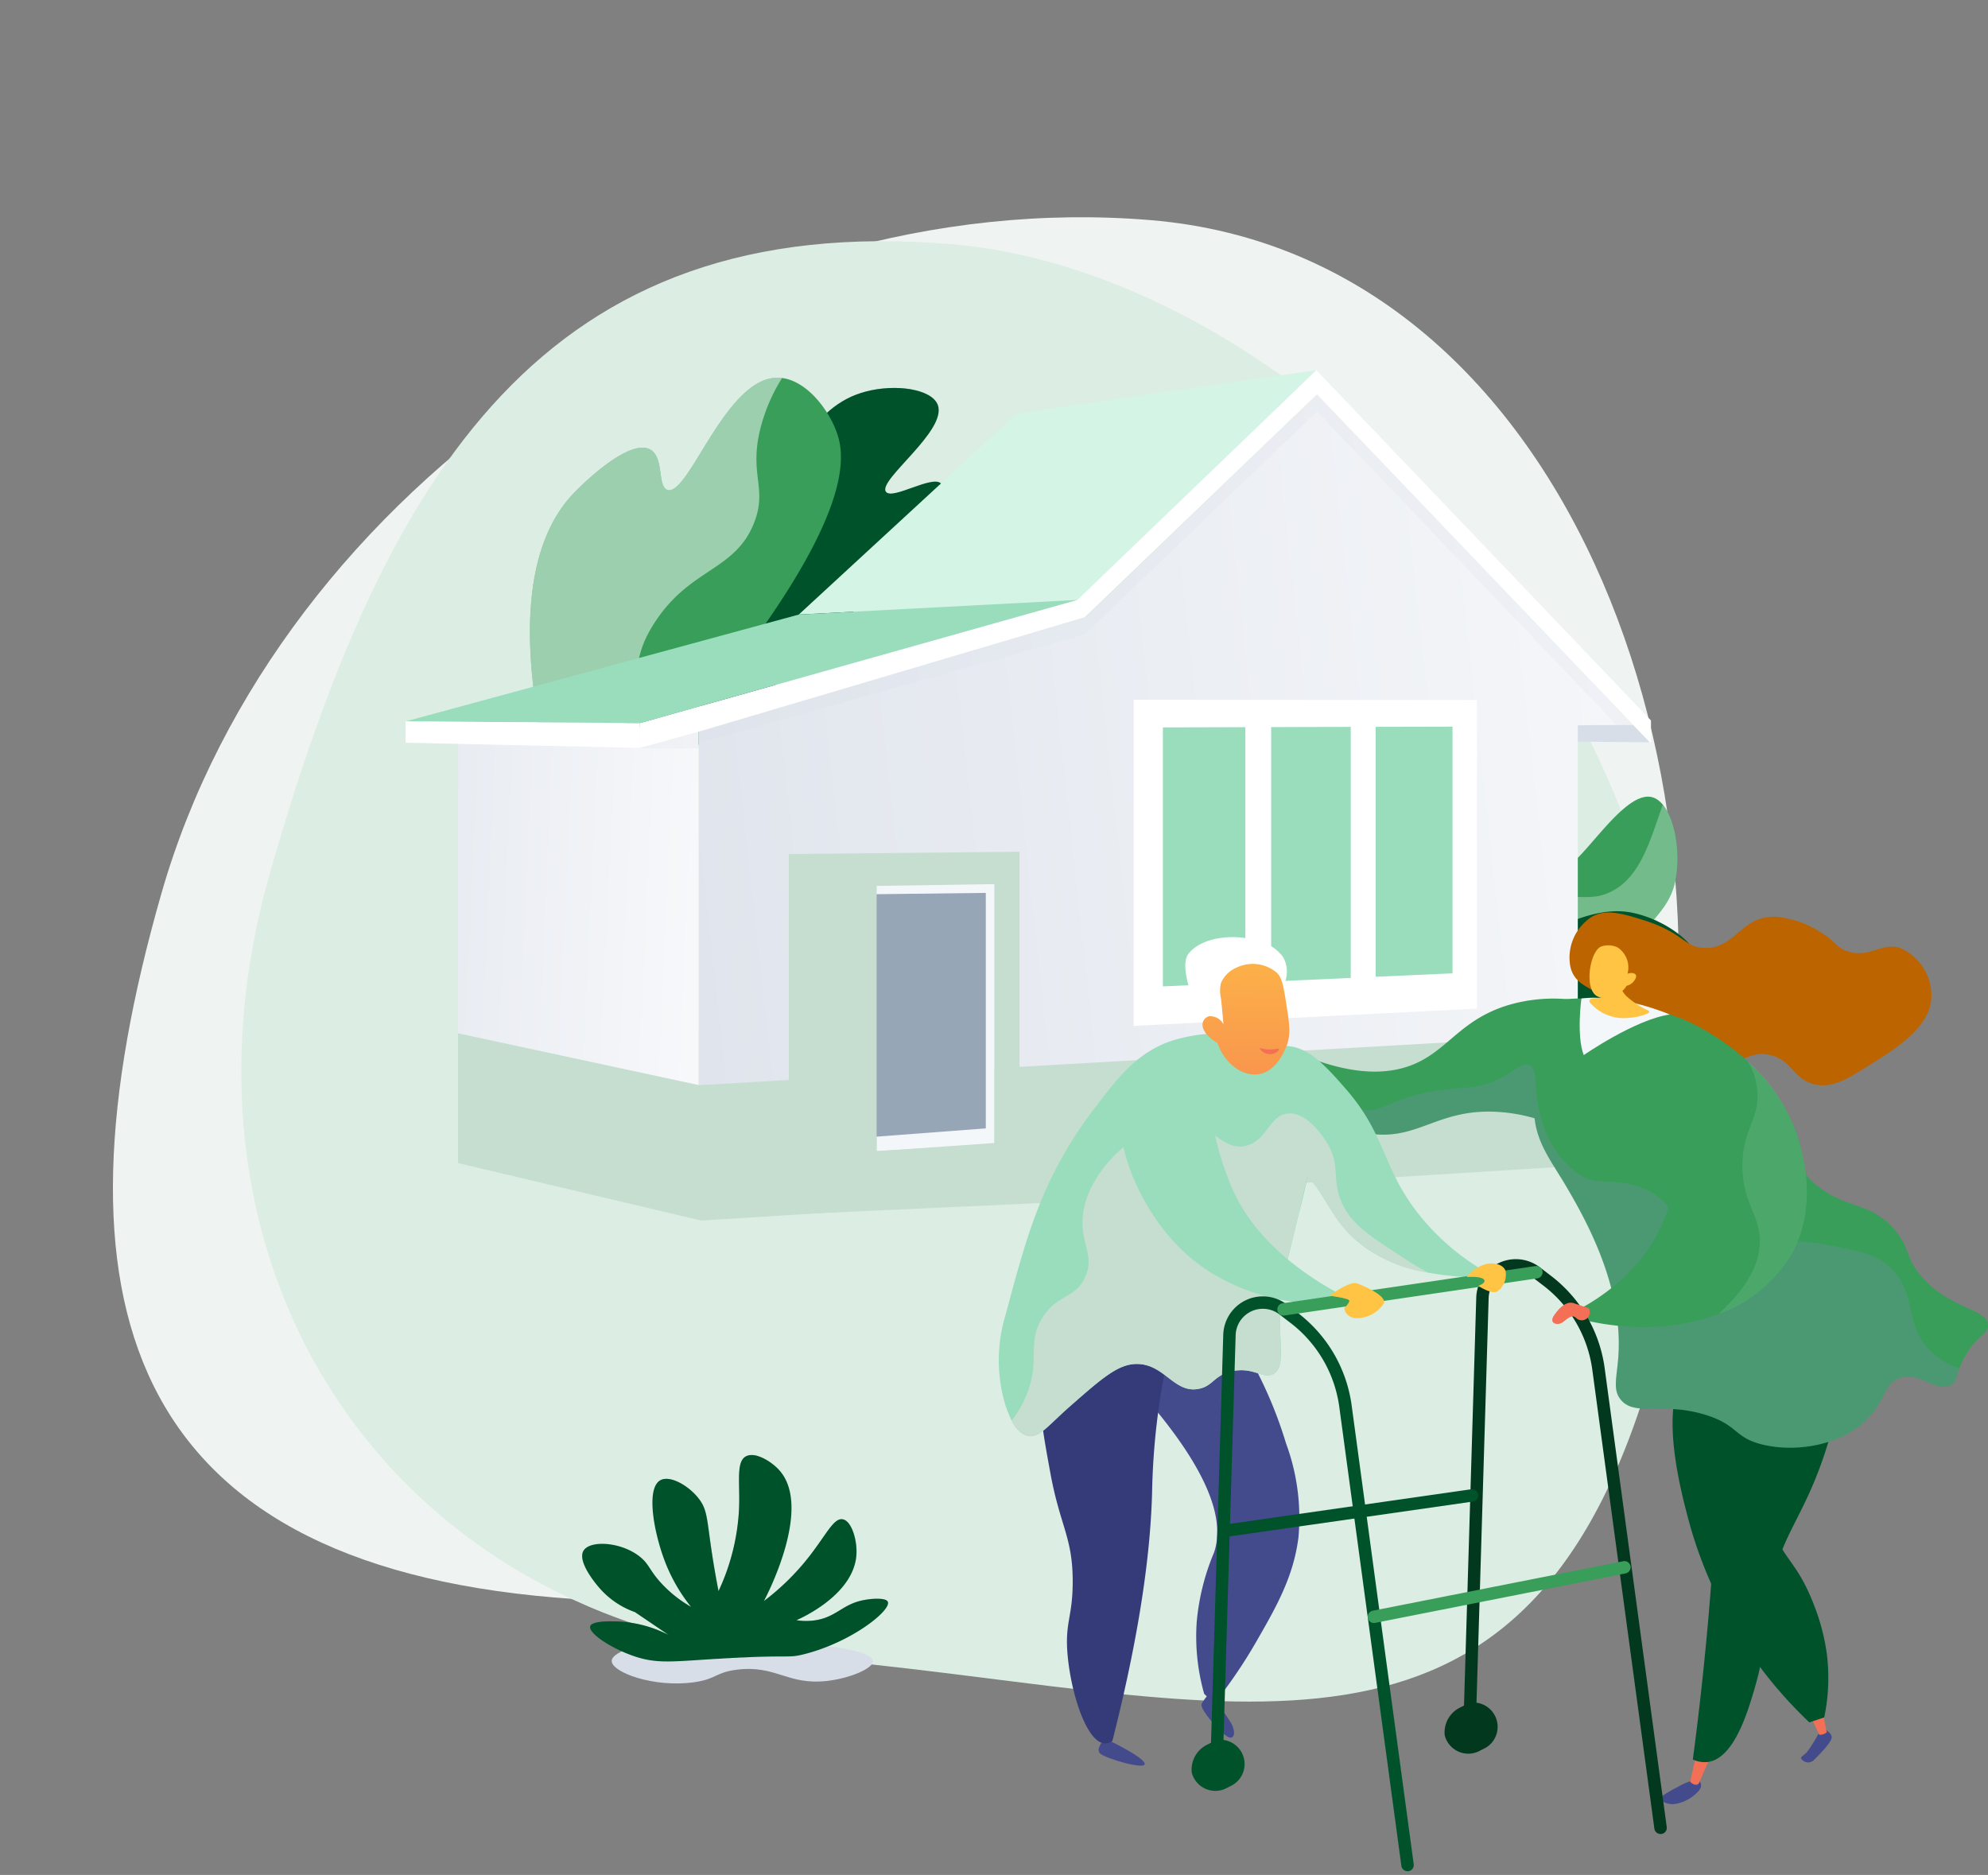 <svg xmlns="http://www.w3.org/2000/svg" xmlns:xlink="http://www.w3.org/1999/xlink" width="173.719" height="163.846" viewBox="0 0 173.719 163.846"><rect x="0" y="0" width="173.719" height="163.846" fill="#808080" stroke="none"/><defs><linearGradient id="a" x1="-1.173" y1="0.355" x2="1.573" y2="0.542" gradientUnits="objectBoundingBox"><stop offset="0" stop-color="#d8dee8"/><stop offset="1" stop-color="#fff"/></linearGradient><linearGradient id="b" x1="-0.433" y1="0.568" x2="1.501" y2="0.405" xlink:href="#a"/><linearGradient id="c" x1="123.303" y1="0.5" x2="124.303" y2="0.5" gradientUnits="objectBoundingBox"><stop offset="0" stop-color="#444b8c"/><stop offset="0.996" stop-color="#26264f"/></linearGradient><linearGradient id="d" x1="219.003" y1="2.452" x2="218.289" y2="-0.701" gradientUnits="objectBoundingBox"><stop offset="0" stop-color="#ffc444"/><stop offset="0.996" stop-color="#f36f56"/></linearGradient><linearGradient id="e" x1="103.635" y1="0.5" x2="104.635" y2="0.5" xlink:href="#c"/><linearGradient id="f" x1="179.719" y1="1.166" x2="178.174" y2="-2.224" xlink:href="#d"/><linearGradient id="g" x1="70.129" y1="2.394" x2="70.602" y2="-1.402" xlink:href="#d"/><linearGradient id="h" x1="6.031" y1="0.5" x2="7.073" y2="0.5" gradientUnits="objectBoundingBox"><stop offset="0" stop-color="#aa80f9"/><stop offset="0.996" stop-color="#6165d7"/></linearGradient><linearGradient id="i" x1="141.196" y1="33.876" x2="141.151" y2="37.062" xlink:href="#d"/><linearGradient id="j" x1="153.18" y1="0.5" x2="154.18" y2="0.5" xlink:href="#c"/><linearGradient id="k" x1="112.251" y1="0.5" x2="113.251" y2="0.5" xlink:href="#c"/><linearGradient id="l" x1="8.843" y1="-0.584" x2="8.793" y2="2.562" xlink:href="#d"/><linearGradient id="m" x1="-50.524" y1="-22.113" x2="-50.34" y2="-16.846" gradientUnits="objectBoundingBox"><stop offset="0" stop-color="#ffc444"/><stop offset="1" stop-color="#f36f56"/></linearGradient><linearGradient id="n" x1="17.342" y1="0.5" x2="18.342" y2="0.5" gradientUnits="objectBoundingBox"><stop offset="0" stop-color="#399e5a"/><stop offset="0.996" stop-color="#26264f"/><stop offset="1" stop-color="#26264f"/></linearGradient><linearGradient id="o" x1="85.996" y1="0.5" x2="86.996" y2="0.5" xlink:href="#d"/><linearGradient id="p" x1="112.646" y1="0.5" x2="113.646" y2="0.5" xlink:href="#d"/><linearGradient id="q" x1="115.075" y1="-0.818" x2="113.157" y2="5.162" xlink:href="#d"/></defs><g transform="translate(-222.747 -2162.228)"><path d="M130.893,82.43c7.331,36.942-12.615,49.99-49.678,49.99S8.164,102.472.833,65.53,35.97,0,73.033,0,123.563,45.488,130.893,82.43Z" transform="translate(386.531 2198.728) rotate(106)" fill="#eff4f2"/><path d="M123.277,64.819c6.929,34.919-16.916,63.226-53.26,63.226S7.8,120.9.873,85.979,28.905-2.779,82.764.112C119.446,2.081,116.347,29.9,123.277,64.819Z" transform="translate(388.744 2206.422) rotate(106)" fill="#dcede3"/><g transform="translate(258.189 2194.573)"><g transform="translate(10.867 0.661)"><g transform="translate(8.081 0.895)"><path d="M384.159,256.969c1.888,1.629,12.364-6.6,18.959-13.2,5.417-5.425,9.658-11.2,8.682-12.244-.747-.8-4.277,1.471-4.826.711-.736-1.018,5.415-5.35,4.525-7.607-.548-1.391-3.7-1.83-6.295-1.144-4.674,1.239-6.672,5.92-12.4,16.5C385.474,253.531,383.187,256.131,384.159,256.969Z" transform="translate(-383.948 -223.165)" fill="#00522b"/><path d="M390.85,251.378c3.027-2.067,5.188-2.577,6.774-5.222,1.385-2.31.534-3.252,2.123-5.964,1.8-3.071,3.329-2.611,4.681-5.14,1.876-3.511-.356-5.74,1.37-8.756a7.639,7.639,0,0,1,3.43-3,9.617,9.617,0,0,0-4.022.187c-4.674,1.239-6.672,5.92-12.4,16.5-7.335,13.552-9.622,16.152-8.65,16.99a.958.958,0,0,0,.595.207A26.824,26.824,0,0,1,390.85,251.378Z" transform="translate(-383.948 -223.168)" fill="#00522b" opacity="0.3" style="mix-blend-mode:soft-light;isolation:isolate"/></g><g transform="translate(0 0)"><path d="M329.859,257.066a96.092,96.092,0,0,0,17.228-18.7c7.7-11.04,6.878-15.117,6.248-16.828-.841-2.28-3.022-4.895-5.386-4.72-4.422.327-7.525,10.272-9.363,9.805-.951-.242-.263-2.942-1.6-3.573-1.825-.863-5.754,2.935-6.682,3.92C323.137,234.581,328.1,251.619,329.859,257.066Z" transform="translate(-326.544 -216.808)" fill="#399e5a"/><path d="M334.825,246.736c1.37-4.54.8-5.617,2.489-8.326,3.119-5,7.126-4.63,8.816-8.918,1.2-3.057-.47-4.16.556-8.262a15.44,15.44,0,0,1,1.889-4.394,3.1,3.1,0,0,0-.625-.018c-4.422.327-7.525,10.272-9.363,9.805-.951-.242-.263-2.942-1.6-3.573-1.825-.864-5.754,2.935-6.682,3.92-7.17,7.613-2.208,24.651-.447,30.1.152-.128.3-.255.452-.383A42.676,42.676,0,0,0,334.825,246.736Z" transform="translate(-326.544 -216.81)" fill="#fff" opacity="0.5" style="mix-blend-mode:soft-light;isolation:isolate"/></g></g><g transform="translate(79.902 37.275)"><path d="M829.717,500.922a18.584,18.584,0,0,0,1.631-1.156c13.748-10.719,16.22-12.512,16.71-15.976.421-2.973-.486-6.426-2.106-6.852-2.629-.691-6.634,6.726-7.865,6.042-.918-.51,1.139-4.738.152-5.463-1.289-.948-7.154,4.536-12.473,11.281a117.056,117.056,0,0,0-8.327,12.124c-.635,1.119-.576,1.736-.383,2.1C818.043,504.862,824.686,504.087,829.717,500.922Z" transform="translate(-816.927 -476.893)" fill="#399e5a"/><path d="M817.441,643.507c-.635,1.119-.576,1.736-.383,2.1a1.117,1.117,0,0,0,.151.214,10.742,10.742,0,0,1,.632-2.978C817.706,643.063,817.572,643.286,817.441,643.507Z" transform="translate(-816.927 -619.478)" fill="#fff" opacity="0.3" style="mix-blend-mode:soft-light;isolation:isolate"/><path d="M848.611,481.863c-1.09,2.979-1.933,6.6-4.892,7.762-1.971.845-4.927-.422-6.476.7-3.379,2.675-5.35,7.039-10.417,7.884a8.662,8.662,0,0,0-4.845,2.5c-.847,1.279-1.662,2.561-2.417,3.811a10.746,10.746,0,0,0-.632,2.978c1.38,1.561,7.684.724,12.508-2.311a18.567,18.567,0,0,0,1.631-1.156c13.748-10.719,16.22-12.512,16.71-15.976C850.113,485.723,849.623,483.089,848.611,481.863Z" transform="translate(-818.651 -481.163)" fill="#fff" opacity="0.3" style="mix-blend-mode:soft-light;isolation:isolate"/><g transform="translate(4.775 10.007)"><path d="M872.683,562c2.917-2.32,7.05-5.355,6.911-8.465-.119-2.653-3.317-4.733-5.965-5.367-1.987-.475-6.631-.844-17.894,9.179-1.486,1.322-3.133,2.868-4.89,4.653a16.188,16.188,0,0,0,4.97,2.81C863.839,567.591,871.38,562.846,872.683,562Z" transform="translate(-850.845 -547.975)" fill="#00522b"/><path d="M879.2,576.964a6.48,6.48,0,0,1-2.94,3.256c-1.725.862-3.45.616-5.3.862-3.819.493-5.667,4.189-8.994,5.79-3.411,1.654-7.342.966-11.066-.026l-.058.059a16.187,16.187,0,0,0,4.97,2.81c8.023,2.784,15.564-1.961,16.867-2.81,2.917-2.32,7.05-5.355,6.911-8.465A3.711,3.711,0,0,0,879.2,576.964Z" transform="translate(-850.845 -572.883)" fill="#fff" opacity="0.5" style="mix-blend-mode:soft-light;isolation:isolate"/></g></g><g transform="translate(0 0)"><path d="M379.76,633.682V621.968l-97.853-.134v11.614l21.245,5.021Z" transform="translate(-277.324 -564.154)" fill="#c6ded0"/><g transform="translate(102.218 31.001)"><path d="M975.448,432.326v1.464l6.517.06-1.442-1.5Z" transform="translate(-975.448 -432.326)" fill="#d8dee8"/></g><g transform="translate(4.583 31.034)"><path d="M302.943,464.009l-21.035-4.525V432.565l21.035.2Z" transform="translate(-281.907 -432.565)" fill="url(#a)"/></g><path d="M513,255.967l-4.856.094v27.052L459.4,285.9l-20.2,1.153-7.869.449V256.257l33.849-9.643,20.178-19.48Zm-13.833,24.767v-26.8l-29.716-.051v28.378l29.716-1.526Z" transform="translate(-405.712 -225.02)" fill="url(#b)"/><g transform="translate(20.482 1.5)" opacity="0.2"><path d="M482.137,252.32l-27.362-28.673-.839-.879-.832.8-20.06,19.284-33.6,9.463-4.607,1.3v.709h5.137v-.458l33.732-9.5L454,224.883l26.215,27.437Z" transform="translate(-394.839 -222.769)" fill="#d8dee8"/></g><g transform="translate(20.482 0)"><path d="M453.936,212.115l.839.879,27.694,28.99.715.748v1.9l-.092.009-1.433-1.5L454,214.229l-20.295,19.478-33.442,9.914-5.427,1.506v-2.168l4.607-1.3,33.6-9.463,20.06-19.284Z" transform="translate(-394.839 -212.115)" fill="#fff"/></g><g transform="translate(63.625 28.802)"><path d="M733.615,419.964v26.071l-29.08,1.472V419.936Zm-1.544,23.587V421.664l-6.989.017v22.188l6.989-.318Zm-8.887.4v-22.27l-7.236.017v22.583l7.236-.33Zm-9.2.419V421.707l-7.5.018v22.991l7.5-.342Z" transform="translate(-704.081 -419.481)" fill="#fff"/><path d="M701.308,445.21v-28.5l29.989.029v26.957Zm.909-27.594v26.638l28.171-1.426V417.643Zm1.038,24.8V418.5l8.408-.02v23.557Zm.909-23.014v22.063l6.59-.3V419.388Zm8.558,22.582V418.474l8.145-.019v23.16Zm.909-22.605v21.654l6.328-.288V419.365Zm8.226,22.189V418.452l7.9-.019V441.21Zm.909-22.211v21.26l6.08-.277v-21Z" transform="translate(-701.308 -416.706)" fill="#fff"/></g><g transform="translate(34.36 0)"><path d="M538.643,212.115l-.832.8L517.75,232.2l-24.326,1.273,18.3-16.874.763-.7Z" transform="translate(-493.423 -212.115)" fill="#d4f4e5"/></g><path d="M541.719,530.943l10.3-.133-.006,22.787-10.294.585Z" transform="translate(-500.56 -485.945)" fill="#f4f7fa"/><g transform="translate(39.258 45.683)"><path d="M528.217,558.063V536.754l11.444-.136v20.577Z" transform="translate(-528.217 -536.618)" fill="#97a6b7"/></g><path d="M487.225,537.793V511.252l20.16-.2v25.444l-2.194.125v-22.74l-10.294.157v23.323Z" transform="translate(-453.738 -468.965)" fill="#c6ded0"/><g transform="translate(0 20.083)"><path d="M308.036,354.771l-33.6,9.464-4.607,1.3-20.481-.149,4.11-1.116,30.25-8.221Z" transform="translate(-249.349 -354.771)" fill="#99ddbd"/></g><g transform="translate(0 30.694)"><path d="M269.832,432.465l-20.481-.452v-1.866l20.481.15Z" transform="translate(-249.351 -430.147)" fill="#fff"/></g><g transform="translate(84.766 31.152)"><path d="M858.2,433.4v21.559l-6.715.3V433.416Z" transform="translate(-851.481 -433.398)" fill="#99ddbd"/></g><g transform="translate(66.175 31.201)"><path d="M726.622,433.748v22.328l-7.206.326V433.768Z" transform="translate(-719.416 -433.748)" fill="#99ddbd"/></g><g transform="translate(75.636 31.176)"><path d="M793.576,433.57v21.937l-6.954.315V433.589Z" transform="translate(-786.621 -433.57)" fill="#99ddbd"/></g><path d="M487.225,692.2l20.16-1.418,4.708,5.272-24.869,1.136Z" transform="translate(-453.738 -623.4)" fill="#c6ded0"/></g><g transform="translate(51.823 47.395)"><g transform="translate(23.595)"><path d="M873.874,954.187s.867.434.867.867-1.084,1.517-1.517,1.951a.716.716,0,0,1-1.084,0c-.217-.217,0-.217.433-.65A13.929,13.929,0,0,0,873.874,954.187Z" transform="translate(-825.538 -882.979)" fill="url(#c)"/><path d="M876.613,943.948a20.9,20.9,0,0,0,.433,2.6.949.949,0,0,1-.65.217s-.65-1.3-.867-1.951Z" transform="translate(-828.276 -874.908)" fill="url(#d)"/><path d="M817.776,975.691s.65.434,0,1.084a3.449,3.449,0,0,1-2.168,1.084,2.109,2.109,0,0,1-.721-.146.379.379,0,0,1-.076-.67,11.45,11.45,0,0,1,1.231-.7A4.994,4.994,0,0,1,817.776,975.691Z" transform="translate(-780.278 -899.931)" fill="url(#e)"/><path d="M828.279,963.621s-.995,2.19-1.143,2.6c-.157.433-.617.217-.82,0,0,0,.447-2.168.664-2.818Z" transform="translate(-789.48 -890.245)" fill="url(#f)"/><path d="M821.04,801.089c-3.7,2.435-1.245,11.352-.434,14.306a37.978,37.978,0,0,0,10.4,17.123l1.3-.433a16.819,16.819,0,0,0,.217-5.636,18.494,18.494,0,0,0-1.084-4.118c-1.307-3.44-2.506-4.029-3.251-5.853-2.06-5.036,3.624-9.008,1.734-12.788C828.511,800.857,823.507,799.464,821.04,801.089Z" transform="translate(-783.759 -761.744)" fill="#00522b"/><path d="M841.057,785.446a42.416,42.416,0,0,1-2.384,12.355c-1.955,5.466-3.685,6.538-4.552,11.7-.484,2.885-.26,4.427-1.3,8.02-.641,2.214-1.843,6.208-4.118,6.5a2.449,2.449,0,0,1-1.3-.217q.754-5.67,1.3-11.7c.85-9.5,1.155-18.492,1.084-26.878Z" transform="translate(-790.336 -749.786)" fill="#00522b"/><path d="M679.393,653.517a13.968,13.968,0,0,0-6.286.434c-3.907,1.237-5.076,3.7-7.8,4.985-2.387,1.124-6.265,1.483-12.789-1.951q-.108.867-.217,1.734c3.909,5.2,7.248,6.367,9.537,6.5,3.84.228,5.62-2.393,10.838-1.951,3.583.3,4.919,1.723,6.286.867C680.181,663.373,681.115,660.987,679.393,653.517Z" transform="translate(-652.299 -645.818)" fill="#399e5a"/><path d="M798.279,619.447c1.466.868,1.406,1.377,2.447,1.728,1.922.647,2.96-.8,4.607-.288a4.554,4.554,0,0,1,2.735,4.031c.09,2.78-2.931,4.663-5.615,6.334-1.81,1.128-3.015,1.855-4.463,1.584-1.968-.368-2.061-2.143-4.031-2.591-2.278-.518-3.251,1.6-5.615,1.3-1.806-.235-1.9-1.561-4.751-3.887-3.969-3.242-6.466-2.863-7.054-5.039a4.226,4.226,0,0,1,1.871-4.463c1.254-.7,2.668-.265,4.463.288,3.543,1.091,3.618,2.46,5.471,2.447,2.633-.018,3.1-2.786,6.047-2.735A8.6,8.6,0,0,1,798.279,619.447Z" transform="translate(-750.153 -617.789)" fill="#bc6500"/><path d="M777.718,657.608a16.917,16.917,0,0,0-4.985-2.818h0c-1.271-.4-7.536-2.29-10.838-1.084a2.6,2.6,0,0,0-1.3.867c-.818,1.147.07,2.564.217,5.2.095,1.707-.231,1.929-.217,3.251.03,2.714,1.431,4.356,2.818,6.719,1.64,2.795,4.943,8.6,4.552,14.739-.124,1.947-.538,3,.217,3.9,1.238,1.485,3.6.146,7.37,1.3,2.9.89,2.487,1.984,4.985,2.6,2.911.718,7.02.107,9.321-2.384,1.477-1.6,1.386-3.087,2.818-3.468,1.727-.46,3.111,1.37,4.335.65.676-.4.385-1.031,1.3-2.6,1.058-1.813,1.955-1.841,1.951-2.6-.007-1.474-3.38-1.411-5.852-4.335-1.44-1.7-.931-2.478-2.384-4.118-1.828-2.065-3.474-1.787-5.635-3.035C781.476,667.562,783.426,662.345,777.718,657.608Z" transform="translate(-737.401 -645.791)" fill="#399e5a"/><path d="M788.567,654.458s-4.254-1.829-7.722-1.4c0,0-.454,3.214.2,4.948C781.041,658.011,785.533,654.891,788.567,654.458Z" transform="translate(-753.513 -645.543)" fill="#f4f7fa"/><path d="M787.063,643.118a3.571,3.571,0,0,0,.821,1.727,7.53,7.53,0,0,0,1.951,1.3c.061.03.092.065.1.1.028.2-1,.5-1.831.548a3.89,3.89,0,0,1-3.387-1.373.262.262,0,0,1,0-.188c.07-.141.316-.148.409-.154.065,0,1.017-.064,1.27-.4,0,0,.167-.224-.46-1.784h0Z" transform="translate(-756.671 -637.581)" fill="url(#g)"/><g transform="translate(0 11.167)" opacity="0.15" style="mix-blend-mode:multiply;isolation:isolate"><path d="M652.516,670.543a30.456,30.456,0,0,0,3.569,1.614c1.593,3.285,3.2,4.247,4.451,4.455,1.864.309,2.4-1.135,6.936-1.734,2.16-.285,3.1-.1,4.768-.867,1.588-.733,2.176-1.571,2.818-1.3.881.371.274,2.16,1.084,4.768a8.624,8.624,0,0,0,3.251,4.769c1.822,1.136,2.807.267,5.2,1.084,3.082,1.051,2.667,2.9,5.419,4.335,3.367,1.752,5.1-.445,11.705.867,2.429.483,3.783.771,4.985,1.951,2.072,2.033,1.292,4.357,2.818,6.5a6.319,6.319,0,0,0,3.14,2.232c-.282.769-.277,1.171-.756,1.452-1.224.719-2.608-1.11-4.335-.65-1.431.381-1.34,1.868-2.818,3.468-2.3,2.491-6.41,3.1-9.321,2.384-2.5-.617-2.081-1.712-4.986-2.6-3.772-1.155-6.131.185-7.369-1.3-.754-.9-.341-1.955-.217-3.9.391-6.141-2.912-11.944-4.552-14.739-1.253-2.136-2.515-3.686-2.769-5.967a14.744,14.744,0,0,0-2.867-.536c-5.218-.442-7,2.179-10.838,1.951-2.289-.136-5.628-1.3-9.537-6.5Q652.408,671.41,652.516,670.543Z" transform="translate(-652.299 -670.543)" fill="url(#h)"/></g><path d="M787.991,634.883a2.212,2.212,0,0,1-2.393.981c-1.388-.374-.887-3.917.146-4.406a1.893,1.893,0,0,1,1.463.073,2.1,2.1,0,0,1,.862,2.3c.331-.128.638-.065.727.1.113.205-.149.521-.208.592A1.146,1.146,0,0,1,787.991,634.883Z" transform="translate(-756.711 -628.475)" fill="url(#i)"/><path d="M789.929,661.394c.945.38,8.868,3.679,10.685,11.69.251,1.107,1.172,5.17-.867,8.887-2.8,5.1-10.112,7.636-17.991,5.852l-.434-1.084c1.5-.818,5.929-3.493,7.586-8.67.431-1.347,1.626-5.08.217-8.887-.761-2.054-2.023-3.438-1.518-5.2A4.54,4.54,0,0,1,789.929,661.394Z" transform="translate(-754.011 -652.164)" fill="#399e5a"/><path d="M841.667,694.688c-.09-2.182-1.495-3.189-1.518-6.286-.021-2.784,1.1-3.832,1.3-5.636a6.029,6.029,0,0,0-.827-3.591,15.383,15.383,0,0,1,4.729,7.927c.251,1.107,1.172,5.17-.867,8.887a12.006,12.006,0,0,1-6.411,5.262C841.1,698.486,841.732,696.281,841.667,694.688Z" transform="translate(-798.749 -666.181)" fill="#fff" opacity="0.101"/></g><g transform="translate(0 2.153)"><path d="M625.233,940.364a4.045,4.045,0,0,0-.65.867c-.217.433,1.517,2.384,2.167,2.818s.867-.217.434-1.084A19.387,19.387,0,0,0,625.233,940.364Z" transform="translate(-606.84 -874.235)" fill="url(#j)"/><path d="M582.65,958.8s3.251,1.517,3.468,2.167-3.468-.433-3.9-.867S582.65,958.8,582.65,958.8Z" transform="translate(-573.36 -888.766)" fill="url(#k)"/><path d="M590.964,774.478a37.289,37.289,0,0,1,7.153,13.222,18.73,18.73,0,0,1,1.084,8.236c-.436,3.452-1.959,6.1-3.685,9.1a43.458,43.458,0,0,1-3.685,5.419l-.867-.867a18.4,18.4,0,0,1-.65-6.286,20.2,20.2,0,0,1,1.517-6.069c.978-2.9-.208-8.058-10.187-17.99Z" transform="translate(-573.005 -743.464)" fill="#444b8c"/><path d="M570.694,772.43a61.1,61.1,0,0,0-2.6,11.7,61.884,61.884,0,0,0-.434,6.286c-.12,4.464-.832,11.309-3.468,21.675a1.109,1.109,0,0,1-.65.217c-1.557-.04-2.921-4.186-3.251-7.586-.291-3,.424-3.341.433-6.5.012-3.933-1.09-4.837-1.951-9.537-.893-4.88-1.514-8.272,0-11.055C561.4,772.806,569,772.47,570.694,772.43Z" transform="translate(-554.252 -741.849)" fill="#353b79"/><path d="M659.481,692.488a20.841,20.841,0,0,1-5.635-4.985c-3.115-4.018-2.745-6.788-6.286-10.838-1.694-1.937-3.5-4.005-5.636-3.685-2.759.414-4.927,4.649-3.9,6.936.6,1.33,1.893,1.153,4.118,2.6,3.255,2.119,3.551,4.5,5.636,6.719,1.686,1.8,4.717,3.677,10.621,3.9Z" transform="translate(-617.245 -663.424)" fill="#99ddbd"/><path d="M564.86,697.438c1.221-.7.255-3.207.65-7.37.081-.85.1-.551,1.517-6.5a50,50,0,0,0,1.517-8.02c.32-3.869-.243-4.887-.65-5.419-.932-1.217-2.324-1.549-4.118-1.951a13.871,13.871,0,0,0-8.02.217c-2.918,1.085-4.467,3.083-6.72,6.069-4.4,5.833-5.75,10.9-7.586,17.774a13.615,13.615,0,0,0,0,8.02c.3.848.857,2.389,1.951,2.6,1,.194,1.717-.873,3.685-2.6,2.811-2.468,4.217-3.7,5.852-3.685,2.426.024,3.246,2.622,5.419,2.168,1.232-.258,1.279-1.158,2.818-1.517C563.1,696.773,563.956,697.959,564.86,697.438Z" transform="translate(-540.832 -659.271)" fill="#99ddbd"/><path d="M548.954,718.511c1.293-1.986,2.833-1.591,3.685-3.468s-.384-2.95-.217-5.2c.316-4.256,5.344-8.691,9.1-8.237,2.406.291,3.265,2.458,5.2,1.951,1.852-.484,2.031-2.715,3.685-2.818,1.618-.1,2.958,1.939,3.251,2.384,1.45,2.2.39,3.345,1.517,5.636.838,1.7,2.292,2.652,5.2,4.552.789.516,1.54.959,2.231,1.339a12.34,12.34,0,0,1-7-3.507c-1.519-1.618-2.089-3.32-3.545-4.945-.2.942-.462,2.047-.79,3.427-1.414,5.952-1.436,5.652-1.517,6.5-.4,4.162.57,6.667-.65,7.37-.9.521-1.764-.664-3.685-.217-1.539.359-1.585,1.259-2.818,1.517-2.173.455-2.993-2.143-5.419-2.167-1.635-.016-3.041,1.217-5.852,3.685-1.968,1.728-2.681,2.8-3.685,2.6a2.292,2.292,0,0,1-1.428-1.338,9.127,9.127,0,0,0,1.428-2.564C548.666,722.176,547.556,720.657,548.954,718.511Z" transform="translate(-545.083 -685.329)" fill="#c6ded0" style="mix-blend-mode:multiply;isolation:isolate"/><path d="M610.206,691.963c-2.655-1.414-7.79-4.646-9.754-9.971a23.677,23.677,0,0,1-1.734-8.67c.1-1.742.455-2.9-.217-3.468-1.175-.986-4.866.386-6.5,2.818-2.678,3.98.1,10.877,3.685,14.739,4.967,5.347,12.015,5.44,13.655,5.419Z" transform="translate(-580.325 -660.732)" fill="#99ddbd"/><g transform="translate(16.312)"><path d="M625.844,632.948a2.577,2.577,0,0,0,.577-3.273,3.882,3.882,0,0,0-2.389-1.447c-1.967-.555-4.642-.284-5.836,1.148-.708.849.035,3.006.142,3.389.122.433.458.634.734.994.383.5.98,1.292,1.951,2.612a6.715,6.715,0,0,1,.687-1.09,6.435,6.435,0,0,1,1.225-1.207C624.2,633.162,624.983,633.626,625.844,632.948Z" transform="translate(-617.893 -627.96)" fill="#fff"/><path d="M626.3,645.964c.634,1.832,2.2,2.922,3.57,2.727,1.7-.242,2.428-2.364,2.519-2.629.328-.956.183-1.866-.105-3.687-.22-1.388-.339-2.091-.785-2.543a3.256,3.256,0,0,0-3.56-.445,2.5,2.5,0,0,0-1.335,1.335,2.9,2.9,0,0,0,0,1.335c.058.523.138,1.3.216,2.272a1.3,1.3,0,0,0-1.284-.7.819.819,0,0,0-.37.246C624.723,644.413,625.129,645.284,626.3,645.964Z" transform="translate(-623.488 -636.709)" fill="url(#l)"/><path d="M650.053,673.839a2.909,2.909,0,0,1-1.424-.043c-.042-.01-.091-.007-.1.015a1.1,1.1,0,0,0,1,.508c.387-.035.738-.33.706-.427C650.221,673.851,650.137,673.84,650.053,673.839Z" transform="translate(-642.041 -664.09)" fill="url(#m)"/></g></g><g transform="translate(16.876 30.289)"><g transform="translate(22.109)"><g transform="translate(0 38.751)"><path d="M727.05,946.6a2.126,2.126,0,1,0,2.059-2.655A2.415,2.415,0,0,0,727.05,946.6Z" transform="translate(-726.617 -943.948)" fill="#01381e"/><path d="M725,947.627a2.126,2.126,0,1,0,2.059-2.655A2.415,2.415,0,0,0,725,947.627Z" transform="translate(-725.003 -944.755)" fill="#01381e"/><path d="M731,953.278a.911.911,0,1,0,.882-1.138A1.035,1.035,0,0,0,731,953.278Z" transform="translate(-729.731 -950.406)" fill="#01381e"/></g><path d="M749.913,811.119a.553.553,0,0,0,.073,0,.543.543,0,0,0,.465-.61l-5.42-40.072a12.211,12.211,0,0,0-4.7-8.1l-.958-.735a3.46,3.46,0,0,0-5.566,2.641l-1.13,37.652a.542.542,0,0,0,1.083.032l1.13-37.652a2.377,2.377,0,0,1,3.823-1.814l.958.735a11.135,11.135,0,0,1,4.281,7.386l5.42,40.072A.543.543,0,0,0,749.913,811.119Z" transform="translate(-731.056 -760.88)" fill="#01381e"/></g><g transform="translate(0 3.251)"><g transform="translate(0 38.751)"><path d="M622.6,961.963a2.126,2.126,0,1,0,2.059-2.655A2.415,2.415,0,0,0,622.6,961.963Z" transform="translate(-622.17 -959.308)" fill="#00522b"/><path d="M620.555,962.987a2.126,2.126,0,1,0,2.059-2.655A2.415,2.415,0,0,0,620.555,962.987Z" transform="translate(-620.555 -960.115)" fill="#00522b"/><path d="M626.553,968.638a.911.911,0,1,0,.883-1.138A1.035,1.035,0,0,0,626.553,968.638Z" transform="translate(-625.283 -965.766)" fill="#00522b"/></g><path d="M645.467,826.479a.586.586,0,0,0,.073,0,.542.542,0,0,0,.464-.61l-5.42-40.072a12.21,12.21,0,0,0-4.7-8.1l-.958-.735a3.46,3.46,0,0,0-5.565,2.641l-1.129,37.652a.542.542,0,1,0,1.083.032l1.13-37.652a2.377,2.377,0,0,1,3.822-1.814l.958.735a11.133,11.133,0,0,1,4.281,7.386l5.42,40.072A.542.542,0,0,0,645.467,826.479Z" transform="translate(-626.61 -776.24)" fill="#00522b"/></g><path d="M693.763,890.983a.526.526,0,0,0,.106-.011l21.867-4.322a.542.542,0,1,0-.21-1.063l-21.867,4.322a.542.542,0,0,0,.1,1.074Z" transform="translate(-677.84 -859.182)" fill="#399e5a"/><path d="M631.684,860.08a.548.548,0,0,0,.078-.006l21.71-3.112a.542.542,0,0,0-.154-1.073L631.608,859a.542.542,0,0,0,.076,1.078Z" transform="translate(-628.901 -835.774)" fill="#00522b"/><path d="M656.424,768.06a.549.549,0,0,0,.079-.006l22.109-3.251a.542.542,0,0,0-.158-1.072l-22.109,3.251a.542.542,0,0,0,.078,1.078Z" transform="translate(-648.405 -763.123)" fill="url(#n)"/></g><path d="M677.387,771.887s1.734-1.3,2.384-1.084,2.6,1.084,2.384,1.734a2.839,2.839,0,0,1-2.6,1.3c-.867-.217-.867-.867-.867-.867s.434-.433.434-.65S677.387,771.887,677.387,771.887Z" transform="translate(-648.482 -738.394)" fill="url(#o)"/><path d="M734.054,763.85a3.352,3.352,0,0,1,1.227-.964c.867-.433,1.951-.217,2.167.434a1.8,1.8,0,0,1-.65,1.734c-.434.433-1.734-.434-1.734-.434s.762-.252.49-.559S734.054,763.85,734.054,763.85Z" transform="translate(-693.153 -731.994)" fill="url(#p)"/><path d="M772.56,779.361l-1.3-.433c-.651-.217-1.3.433-1.734,1.083s.217.867.65.65.867-.867,1.3-.433A.7.7,0,0,0,772.56,779.361Z" transform="translate(-721.004 -744.785)" fill="url(#q)"/></g><g transform="translate(15.436 94.81)"><g transform="translate(0 0)"><path d="M373.557,954.855c-3.242-.394-3.912.368-7.211.219-3.245-.147-3.467-.924-6.118-.765-2.383.143-5.452.966-5.462,1.857-.012.981,3.676,2.362,7.211,1.857,1.966-.281,1.831-.851,3.715-1.093,3.413-.436,4.416,1.366,7.866.984,2-.221,4.08-1.093,4.042-1.748C377.551,955.34,374.135,954.925,373.557,954.855Z" transform="translate(-352.191 -938.173)" fill="#d8dee8"/><path d="M352.12,877.733c-4.465.256-5.792.523-7.9-.194-1.977-.674-4-2-3.827-2.609.128-.437,1.369-.431,2.11-.428a10.6,10.6,0,0,1,4.781,1.208l-2.979-2.021A7.366,7.366,0,0,1,341.4,871.8c-.651-.7-2.146-2.582-1.584-3.488.587-.947,3.375-.755,4.983.587.771.644.772,1.137,1.806,2.261a10.853,10.853,0,0,0,2.591,2.062,14.8,14.8,0,0,1-2.182-3.725c-1.026-2.553-1.8-6.592-.5-7.327.865-.487,2.581.516,3.44,1.706.7.964.628,1.773,1.106,4.872.208,1.347.412,2.432.545,3.105a19.08,19.08,0,0,0,1.791-7.164c.1-2.314-.283-4.127.6-4.61.789-.43,2.2.409,2.912,1.2,2.892,3.186-.924,10.662-1.327,11.433a21.247,21.247,0,0,0,3.94-3.878c1.514-1.943,2.154-3.39,2.924-3.26s1.27,1.759,1.213,3.021c-.16,3.517-4.754,5.583-5.244,5.8a5.25,5.25,0,0,0,1.814-.02c1.713-.327,2.247-1.365,3.985-1.718.665-.135,2.023-.274,2.191.137.3.738-3.132,3.512-7.3,4.57C357.592,877.747,357.957,877.4,352.12,877.733Z" transform="translate(-339.697 -859.966)" fill="#00522b"/><path d="M349.173,915.65c-2.033-.9-1.756-2.133-3.98-3.654-1.424-.975-1.755-.619-3.281-1.551a10.353,10.353,0,0,1-2.082-1.681l-.009.012c-.562.906.933,2.792,1.584,3.488a7.366,7.366,0,0,0,2.906,1.886l2.979,2.021a10.606,10.606,0,0,0-4.781-1.208,4.17,4.17,0,0,0-2.01.281,4.765,4.765,0,0,0,1.572.638c1,.2,1.623-.024,2.486.5.692.417.635.772,1.244,1,.574.213.867-.012,2.282-.244,1.377-.226,2.076-.332,2.633.018a1.94,1.94,0,0,1,.767,1.083l.438-.026a3.39,3.39,0,0,0-.7-1.395A4.693,4.693,0,0,0,349.173,915.65Z" transform="translate(-339.697 -900.427)" fill="#00522b" opacity="0.28" style="mix-blend-mode:soft-light;isolation:isolate"/><path d="M422.869,904.216c.321-.077.475.153.921.211.829.108,1.14-.576,2.114-.9,1.153-.385,1.446.331,2.594-.025.909-.282.792-.75,1.98-1.435,1.264-.729,1.8-.43,2.728-1.031a3.6,3.6,0,0,0,.964-.928,4.2,4.2,0,0,0-2.043.011c-1.738.353-2.272,1.391-3.985,1.718a5.242,5.242,0,0,1-1.814.02c.49-.213,5.084-2.278,5.244-5.8.053-1.17-.377-2.657-1.051-2.969a17,17,0,0,1,.079,2.053c-.029,1.271-.052,1.917-.453,2.448-.7.92-1.548.44-2.707,1.4-1.055.87-.688,1.546-1.789,2.418-.95.752-1.513.478-2.407,1.088a4.327,4.327,0,0,0-1.651,2.624l.535-.023C422.288,904.664,422.523,904.3,422.869,904.216Z" transform="translate(-407.601 -887.431)" fill="#00522b" opacity="0.28" style="mix-blend-mode:soft-light;isolation:isolate"/><path d="M386.414,871.958c.556-1.515,1.522-1.359,1.925-2.694s-.476-1.739-.252-3.66c.167-1.439.711-1.651.747-2.634a4.032,4.032,0,0,0-1.411-2.938,1.313,1.313,0,0,0-.964.051c-.885.482-.5,2.3-.6,4.61a19.078,19.078,0,0,1-1.791,7.164c-.133-.673-.337-1.758-.545-3.105-.479-3.1-.411-3.908-1.106-4.872-.858-1.189-2.574-2.193-3.44-1.706a.889.889,0,0,0-.139.1,4.876,4.876,0,0,1,1.165,1.1c1.141,1.521.492,2.611,1.527,5.611,1,2.886,2,3.064,2.806,5.557a11.72,11.72,0,0,1,.547,3.174c.292-.016.568-.031.829-.043a12.3,12.3,0,0,0,.5-2.607C386.342,873.425,386.038,872.981,386.414,871.958Z" transform="translate(-372.148 -859.966)" fill="#00522b" opacity="0.28" style="mix-blend-mode:soft-light;isolation:isolate"/></g></g></g></g></svg>